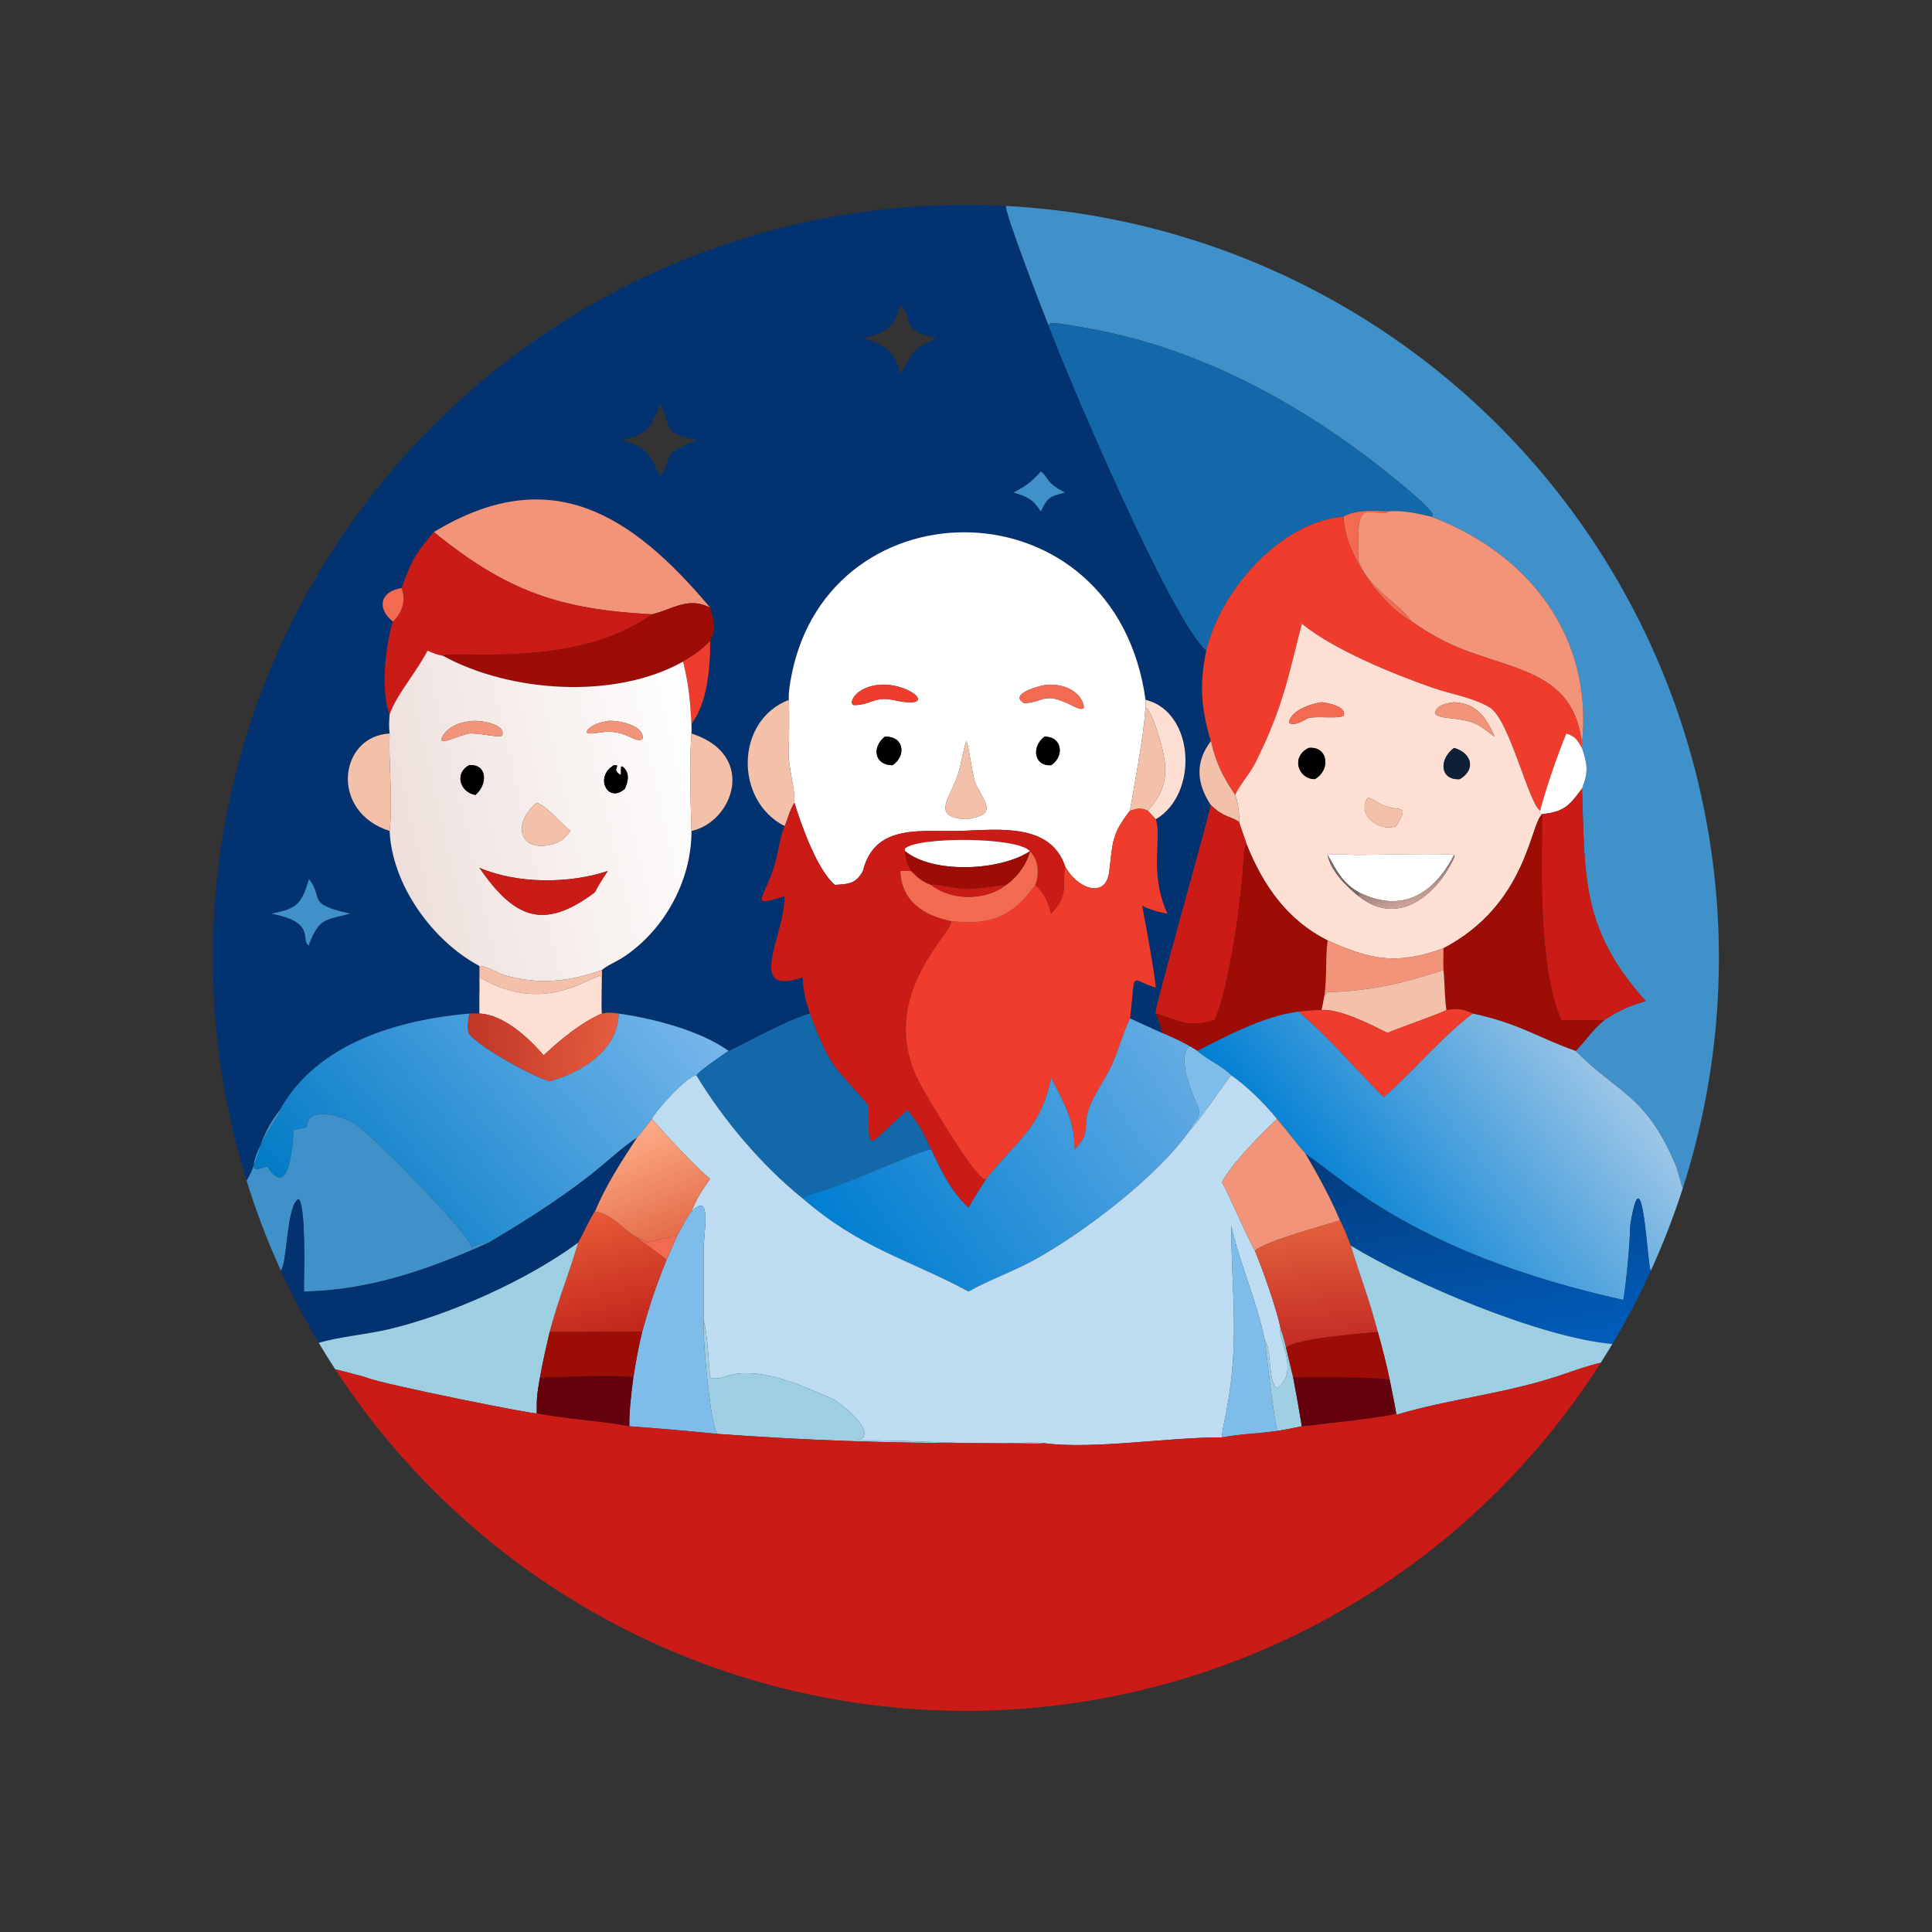 <?xml version="1.0" encoding="utf-8" ?><svg xmlns="http://www.w3.org/2000/svg" xmlns:xlink="http://www.w3.org/1999/xlink" width="1024" height="1024" viewBox="0 0 1024 1024"><rect x="0" y="0" width="1024" height="1024" fill="#333333" stroke="none"/><path fill="#033270" transform="scale(2 2)" d="M65.349 312.887C46.041 250.548 58.435 182.706 98.539 131.22C138.642 79.735 201.386 51.111 266.556 54.573C266.734 57.611 276.3 82.377 277.942 86.35C282.802 99.629 310.463 164.475 319.673 172.42C317.839 181.36 318.274 187.604 320.892 196.408C316.628 202.016 317.128 207.662 320.892 213.363C319.401 219.894 305.956 267.276 306.218 268.508L306.29 268.607C306.98 270.351 307.681 271.868 307.909 273.736L299.449 269.892C301.085 256.467 299.14 259.646 306.29 261.705C305.901 257.236 303.601 244.997 302.687 240.034C305.145 241.208 306.714 241.596 309.369 242.133C304.402 231.184 307.976 222.129 306.29 217.103C317.789 210.357 316.516 188.572 303.582 185.47C295.553 127.463 219.843 127.315 209.761 178.998C209.369 181.004 208.925 183.45 209.059 185.47C194.891 190.874 194.551 212.097 207.931 218.919C206.736 221.785 206.364 225.213 205.53 228.327C202.809 238.483 197.69 240.572 207.931 237.541C208 248.053 197.268 264.171 212.747 259.009C212.733 262.21 213.654 265.547 214.623 268.607C208.916 270.016 193.929 278.38 193.081 278.506C185.658 273.132 173.103 269.893 163.949 268.607C162.422 268.326 161.02 268.278 159.496 268.607C159.305 266.618 159.482 261.246 159.496 259.009C159.597 258.248 159.534 257.833 159.496 257.069C160.947 255.81 163.443 254.796 165.111 253.705C176.124 246.503 183.293 233.249 183.246 220.217C194.268 217.816 200.677 200.221 183.539 194.485L183.246 194.384C183.295 193.542 183.262 192.671 183.246 191.826C187.546 186.224 188.211 176.697 188.201 169.873C189.792 166.119 189.241 164.941 188.201 161.039C167.377 136.205 145.752 122.318 114.985 141.002C109.845 146.989 109.063 148.629 106.415 155.858C100.705 156.686 99.787 161.282 104.143 164.739C102.151 170.696 100.821 183.364 103.257 189.297C103.124 191.164 103.02 192.493 103.257 194.384C89.841 195.091 87.219 215.084 103.257 220.217C103.893 234.5 114.582 249.341 127.041 255.984C127.122 258.648 127.004 261.055 127.041 263.634L127.041 268.607C126.256 268.586 125.098 268.506 124.352 268.607C105.554 270.258 83.956 276.452 74.165 294.175C68.019 301.972 68.853 307.216 65.349 312.887ZM238.597 80.879C236.917 86.86 234.429 88.284 228.682 89.658C234.506 91.389 237.038 92.948 238.597 99.089L238.846 98.718C242.823 92.705 240.523 93.082 248.216 89.658C237.976 87.337 242.467 84.543 238.597 80.879ZM174.866 107.116C172.473 113.606 171.622 115.021 164.737 116.63C171.612 118.664 171.903 120.034 174.866 126.092C178.99 121.244 173.739 121.131 184.525 116.63C174.305 114.386 178.556 112.931 174.866 107.116ZM275.834 124.949C273.2 127.883 272.087 128.632 268.622 130.531C272.278 131.66 273.73 132.252 275.834 135.541C277.652 131.776 278.069 131.624 282.207 130.531C276.824 127.72 278.138 126.676 275.834 124.949ZM81.904 233.007C79.888 239.483 78.86 240.832 71.87 242.133C83.974 244.314 79.492 249.243 81.869 250.569L81.904 250.198C84.625 243.347 86.04 243.852 92.786 242.133C80.885 239.459 85.966 238.174 81.904 233.007Z"/><path fill="#4091C9" transform="scale(2 2)" d="M266.556 54.573C328.362 57.856 385.147 89.632 420.274 140.592C455.401 191.552 464.894 255.926 445.971 314.856C445.192 313.083 444.742 310.335 443.95 308.52C436.128 290.148 428.71 289.755 417.557 278.506C420.45 275.623 421.601 273.353 425.127 270.332C429.105 267.778 431.641 266.585 436.151 265.3C418.881 246.216 420.082 231.944 419.239 209.233L419.229 209.013C420.972 204.545 420.716 202.66 419.229 198.21L419.229 197.14C422.307 169.006 405.38 146.753 379.301 136.935L379.655 136.652L379.662 136.169C378.146 133.981 374.811 131.192 372.689 129.403C348.423 108.929 319.403 92.342 287.808 86.925C286.209 86.651 279.449 85.344 278.231 85.68L277.942 86.35C276.3 82.377 266.734 57.611 266.556 54.573Z"/><path fill="#1368AA" transform="scale(2 2)" d="M277.942 86.35L278.231 85.68C279.449 85.344 286.209 86.651 287.808 86.925C319.403 92.342 348.423 108.929 372.689 129.403C374.811 131.192 378.146 133.981 379.662 136.169L379.655 136.652L379.301 136.935C375.606 136.016 371.508 135.127 367.7 135.541C364.218 135.309 359.154 135.022 356.028 136.935C339.149 138.329 323.436 156.571 319.673 172.42C310.463 164.475 282.802 99.629 277.942 86.35Z"/><path fill="#4091C9" transform="scale(2 2)" d="M268.622 130.531C272.087 128.632 273.2 127.883 275.834 124.949C278.138 126.676 276.824 127.72 282.207 130.531C278.069 131.624 277.652 131.776 275.834 135.541C273.73 132.252 272.278 131.66 268.622 130.531Z"/><path fill="#F29479" transform="scale(2 2)" d="M114.985 141.002C145.752 122.318 167.377 136.205 188.201 161.039C182.384 158.029 178.357 161.473 172.773 162.803C148.319 161.472 134.408 156.803 114.985 141.002Z"/><path fill="#F26A4F" transform="scale(2 2)" d="M356.028 136.935C359.154 135.022 364.218 135.309 367.7 135.541L367.594 135.887C365.881 136.035 364.62 135.778 362.843 135.676C358.751 135.442 360.362 144.436 359.923 148.212C362.41 155.964 370.363 159.379 374.153 164.739C365.686 160.083 356.238 146.536 356.028 136.935Z"/><path fill="#F29479" transform="scale(2 2)" d="M367.7 135.541C371.508 135.127 375.606 136.016 379.301 136.935C405.38 146.753 422.307 169.006 419.229 197.14C417.29 179.114 403.24 177.88 388.464 172.412C383.342 170.517 378.649 167.861 374.153 164.739C370.363 159.379 362.41 155.964 359.923 148.212C360.362 144.436 358.751 135.442 362.843 135.676C364.62 135.778 365.881 136.035 367.594 135.887L367.7 135.541Z"/><path fill="#EF3C2D" transform="scale(2 2)" d="M319.673 172.42C323.436 156.571 339.149 138.329 356.028 136.935C356.238 146.536 365.686 160.083 374.153 164.739C378.649 167.861 383.342 170.517 388.464 172.412C403.24 177.88 417.29 179.114 419.229 197.14L419.229 198.21C417.892 196 417.626 195.278 415.106 194.384C412.636 200.392 409.78 208.577 408.15 214.842C405.017 212.831 400.054 190.613 394.722 187.442C390.362 184.848 384.475 183.958 379.6 182.257C369.327 178.674 353.324 172.173 344.999 165.29C341.29 179.793 339.892 187.718 332.733 202.069C331.245 205.051 328.755 207.658 327.318 210.668C323.934 205.688 322.268 202.204 320.892 196.408C318.274 187.604 317.839 181.36 319.673 172.42Z"/><path fill="white" transform="scale(2 2)" d="M209.059 185.47C208.925 183.45 209.369 181.004 209.761 178.998C219.843 127.315 295.553 127.463 303.582 185.47L303.582 187.514C303.022 195.485 300.83 206.787 299.449 214.842C294.517 221.195 294.897 223.219 293.959 230.955C293.027 238.641 285.068 235.214 282.207 229.448C278.322 218.239 265.106 219.808 255.026 220.182C244.642 220.567 231.854 217.93 228.682 230.832C226.769 234.275 224.894 234.269 221.24 234.506C216.562 230.521 212.38 218.764 210.528 212.73C210.888 209.247 208.55 202.511 209.03 198.126C209.158 196.964 209.175 185.809 209.059 185.47ZM232.326 181.549C225.996 182.523 224.795 186.866 226.405 186.861C230.614 186.849 231.805 184.492 236.541 185.47C249.783 188.427 240.845 180.381 232.326 181.549ZM276.755 181.549C275.252 181.879 267.274 183.858 271.358 186.36C276.362 186.146 276.504 183.616 282.207 186.096L282.521 186.207C283.766 186.659 288.496 189.807 286.901 186.074C285.282 182.284 280.415 181.016 276.755 181.549ZM234.489 195.233C230.977 197.975 231.712 202.816 236.541 202.788C240.237 200.28 239.59 195.043 234.489 195.233ZM276.755 195.233C273.191 198.038 274.148 203.137 278.56 202.788C282.231 200.356 281.433 195.099 276.755 195.233ZM256.063 196.408C255.133 199.215 254.839 202.111 253.957 204.906C251.832 211.639 246.485 216.549 256.063 217.103C264.404 215.907 261.251 213.201 258.601 207.773C257.665 205.856 256.747 197.078 256.063 196.408Z"/><path fill="#CB1B16" transform="scale(2 2)" d="M106.415 155.858C109.063 148.629 109.845 146.989 114.985 141.002C134.408 156.803 148.319 161.472 172.773 162.803C152.288 177.528 120.105 172.129 117.427 173.81C115.943 173.537 114.661 173.062 113.298 172.42C110.5 177.872 105.505 183.63 103.58 188.498L103.257 189.297C100.821 183.364 102.151 170.696 104.143 164.739C106.547 162.428 107.727 159.06 106.415 155.858Z"/><path fill="#F26A4F" transform="scale(2 2)" d="M104.143 164.739C99.787 161.282 100.705 156.686 106.415 155.858C107.727 159.06 106.547 162.428 104.143 164.739Z"/><path fill="#9D0C05" transform="scale(2 2)" d="M172.773 162.803C178.357 161.473 182.384 158.029 188.201 161.039C189.241 164.941 189.792 166.119 188.201 169.873C185.174 172.902 184.407 173.143 181.034 175.329C162.867 185.509 135.06 183.477 117.427 173.81C120.105 172.129 152.288 177.528 172.773 162.803Z"/><path fill="#FEDFD4" transform="scale(2 2)" d="M327.318 210.668C328.755 207.658 331.245 205.051 332.733 202.069C339.892 187.718 341.29 179.793 344.999 165.29C353.324 172.173 369.327 178.674 379.6 182.257C384.475 183.958 390.362 184.848 394.722 187.442C400.054 190.613 405.017 212.831 408.15 214.842L408.037 215.365C408.333 215.556 408.379 215.616 408.706 215.737C405.464 218.457 404.687 239.689 382.544 251.301C370.192 255.78 363.485 254.431 351.849 249.238C341.154 243.885 334.699 234.636 330.37 223.756C329.847 221.952 328.97 219.906 328.369 217.828C328.544 216.221 328.058 212.154 327.318 210.668ZM351.849 226.596C352.65 230.834 356.867 234.963 360.123 237.541C370.767 245.958 381.166 236.773 385.508 226.923L385.327 226.596C383.95 226.041 363.159 226.572 359.807 226.572C358.137 226.572 352.947 226.143 351.849 226.596ZM385.327 186.096C383.577 186.302 380.463 186.862 380.303 189.097C381.758 191.037 388.44 189.55 393.006 192.942L396.119 195.233C393.907 190.256 391.377 186.377 385.327 186.096ZM350.22 186.096C347.262 186.581 342.639 188.058 341.601 191.161L341.779 191.687C343.422 192.34 345.291 190.991 346.799 190.237C350.067 189.727 354.459 190.556 356.037 189.678C357.056 187.246 351.785 186.241 350.22 186.096ZM346.799 198.21C341.987 200.595 344.038 206.502 348.478 206.475C352.862 203.854 351.845 197.648 346.799 198.21ZM385.327 198.21C381.057 201.423 381.803 206.881 386.861 206.475C391.355 203.83 389.838 199.415 385.327 198.21ZM362.544 211.364C359.261 215.955 365.714 220.585 370 218.919C373.746 212.796 370.811 215.194 366.559 213.415C364.965 212.748 364.234 211.878 362.544 211.364Z"/><path fill="#EF3C2D" transform="scale(2 2)" d="M181.034 175.329C184.407 173.143 185.174 172.902 188.201 169.873C188.211 176.697 187.546 186.224 183.246 191.826C182.863 185.399 182.592 181.916 181.034 175.329Z"/><defs><linearGradient id="gradient_0" gradientUnits="userSpaceOnUse" x1="103.696" y1="222.49" x2="186.958" y2="203.42"><stop offset="0" stop-color="#EDDFDB"/><stop offset="1" stop-color="white"/></linearGradient></defs><path fill="url(#gradient_0)" transform="scale(2 2)" d="M113.298 172.42C114.661 173.062 115.943 173.537 117.427 173.81C135.06 183.477 162.867 185.509 181.034 175.329C182.592 181.916 182.863 185.399 183.246 191.826C183.262 192.671 183.295 193.542 183.246 194.384C182.657 201.846 183.029 212.73 183.246 220.217C183.293 233.249 176.124 246.503 165.111 253.705C163.443 254.796 160.947 255.81 159.496 257.069C150.892 260.176 142.798 261.002 133.881 258.494C131.483 257.82 129.551 256.134 127.041 255.984C114.582 249.341 103.893 234.5 103.257 220.217C104.149 211.788 102.952 202.891 103.257 194.384C103.02 192.493 103.124 191.164 103.257 189.297L103.58 188.498C105.505 183.63 110.5 177.872 113.298 172.42ZM125.222 191.044C121.859 191.353 118.44 192.475 116.94 195.841L117.099 196.279C118.641 196.702 121.698 194.825 124.352 194.384C126.975 194.164 132.152 195.624 133.072 194.939C134.157 191.815 127.24 190.881 125.222 191.044ZM161.055 191.044C159.121 191.458 156.723 191.951 155.558 193.702L155.585 194.196C157.754 195.084 160.875 192.457 166.782 195.233C167.836 195.695 168.678 196.222 169.78 196.106L170.316 195.751C170.757 192.167 163.809 190.815 161.055 191.044ZM124.352 202.788C120.407 204.751 121.793 209.969 125.996 210.668C129.412 207.766 129.033 202.353 124.352 202.788ZM162.706 202.788C157.376 205.855 161.129 213.114 165.612 209.013C166.545 206.828 166.941 204.792 164.979 203.125L164.606 203.163C164.544 203.923 164.542 204.415 164.552 205.163L164.339 205.307C163.662 204.798 163.556 204.807 163.241 204.01L163.594 202.888C163.293 202.845 163.005 202.786 162.706 202.788ZM142.242 212.73C135.695 218.12 137.401 226.033 146.383 223.756C148.792 223.018 149.576 222.195 151.195 220.217C148.222 217.842 145.122 213.738 142.242 212.73ZM127.041 229.977C136.229 243.222 143.886 246.771 157.625 236.483C158.715 234.344 159.74 232.823 161.055 230.832C150.806 234.235 137.115 234.272 127.041 229.977Z"/><path fill="#EF3C2D" transform="scale(2 2)" d="M236.541 185.47C231.805 184.492 230.614 186.849 226.405 186.861C224.795 186.866 225.996 182.523 232.326 181.549C240.845 180.381 249.783 188.427 236.541 185.47Z"/><path fill="#F26A4F" transform="scale(2 2)" d="M282.207 186.096C276.504 183.616 276.362 186.146 271.358 186.36C267.274 183.858 275.252 181.879 276.755 181.549C280.415 181.016 285.282 182.284 286.901 186.074C288.496 189.807 283.766 186.659 282.521 186.207L282.207 186.096Z"/><path fill="#F3C0A9" transform="scale(2 2)" d="M209.059 185.47C209.175 185.809 209.158 196.964 209.03 198.126C208.55 202.511 210.888 209.247 210.528 212.73C208.915 215.516 208.967 216.692 207.931 218.919C194.551 212.097 194.891 190.874 209.059 185.47Z"/><path fill="#FEDFD4" transform="scale(2 2)" d="M303.582 185.47C316.516 188.572 317.789 210.357 306.29 217.103L304.17 214.842C310.323 208.109 309.423 202.458 306.781 194.06C306.313 192.572 304.854 188.147 303.582 187.514L303.582 185.47Z"/><path fill="#F29479" transform="scale(2 2)" d="M393.006 192.942C388.44 189.55 381.758 191.037 380.303 189.097C380.463 186.862 383.577 186.302 385.327 186.096C391.377 186.377 393.907 190.256 396.119 195.233L393.006 192.942Z"/><path fill="#F26A4F" transform="scale(2 2)" d="M346.799 190.237C345.291 190.991 343.422 192.34 341.779 191.687L341.601 191.161C342.639 188.058 347.262 186.581 350.22 186.096C351.785 186.241 357.056 187.246 356.037 189.678C354.459 190.556 350.067 189.727 346.799 190.237Z"/><path fill="#F3C0A9" transform="scale(2 2)" d="M303.582 187.514C304.854 188.147 306.313 192.572 306.781 194.06C309.423 202.458 310.323 208.109 304.17 214.842C302.208 213.961 301.45 214.306 299.449 214.842C300.83 206.787 303.022 195.485 303.582 187.514Z"/><path fill="#F29479" transform="scale(2 2)" d="M124.352 194.384C121.698 194.825 118.641 196.702 117.099 196.279L116.94 195.841C118.44 192.475 121.859 191.353 125.222 191.044C127.24 190.881 134.157 191.815 133.072 194.939C132.152 195.624 126.975 194.164 124.352 194.384Z"/><path fill="#F29479" transform="scale(2 2)" d="M166.782 195.233C160.875 192.457 157.754 195.084 155.585 194.196L155.558 193.702C156.723 191.951 159.121 191.458 161.055 191.044C163.809 190.815 170.757 192.167 170.316 195.751L169.78 196.106C168.678 196.222 167.836 195.695 166.782 195.233Z"/><path fill="#F3C0A9" transform="scale(2 2)" d="M183.246 220.217C183.029 212.73 182.657 201.846 183.246 194.384L183.539 194.485C200.677 200.221 194.268 217.816 183.246 220.217Z"/><path fill="#F3C0A9" transform="scale(2 2)" d="M103.257 220.217C87.219 215.084 89.841 195.091 103.257 194.384C102.952 202.891 104.149 211.788 103.257 220.217Z"/><path fill="white" transform="scale(2 2)" d="M415.106 194.384C417.626 195.278 417.892 196 419.229 198.21C420.716 202.66 420.972 204.545 419.229 209.013C415.998 213.415 414.383 215.212 408.706 215.737L408.706 215.737C408.379 215.616 408.333 215.556 408.037 215.365L408.15 214.842C409.78 208.577 412.636 200.392 415.106 194.384Z"/><path transform="scale(2 2)" d="M236.541 202.788C231.712 202.816 230.977 197.975 234.489 195.233C239.59 195.043 240.237 200.28 236.541 202.788Z"/><path transform="scale(2 2)" d="M278.56 202.788C274.148 203.137 273.191 198.038 276.755 195.233C281.433 195.099 282.231 200.356 278.56 202.788Z"/><path fill="#F3C0A9" transform="scale(2 2)" d="M320.892 213.363C317.128 207.662 316.628 202.016 320.892 196.408C322.268 202.204 323.934 205.688 327.318 210.668C328.058 212.154 328.544 216.221 328.369 217.828C326.103 216.246 324.444 216.751 320.892 213.363Z"/><path fill="#F3C0A9" transform="scale(2 2)" d="M256.063 217.103C246.485 216.549 251.832 211.639 253.957 204.906C254.839 202.111 255.133 199.215 256.063 196.408C256.747 197.078 257.665 205.856 258.601 207.773C261.251 213.201 264.404 215.907 256.063 217.103Z"/><path transform="scale(2 2)" d="M348.478 206.475C344.038 206.502 341.987 200.595 346.799 198.21C351.845 197.648 352.862 203.854 348.478 206.475Z"/><path fill="#0D2037" transform="scale(2 2)" d="M386.861 206.475C381.803 206.881 381.057 201.423 385.327 198.21C389.838 199.415 391.355 203.83 386.861 206.475Z"/><path transform="scale(2 2)" d="M125.996 210.668C121.793 209.969 120.407 204.751 124.352 202.788C129.033 202.353 129.412 207.766 125.996 210.668Z"/><path transform="scale(2 2)" d="M165.612 209.013C161.129 213.114 157.376 205.855 162.706 202.788C163.005 202.786 163.293 202.845 163.594 202.888L163.241 204.01C163.556 204.807 163.662 204.798 164.339 205.307L164.552 205.163C164.542 204.415 164.544 203.923 164.606 203.163L164.979 203.125C166.941 204.792 166.545 206.828 165.612 209.013Z"/><path fill="#CB1B16" transform="scale(2 2)" d="M408.706 215.737C414.383 215.212 415.998 213.415 419.229 209.013L419.239 209.233C420.082 231.944 418.881 246.216 436.151 265.3C431.641 266.585 429.105 267.778 425.127 270.332C421.286 270.243 417.67 270.491 413.749 270.332C407.69 255.994 408.576 231.593 408.706 215.737Z"/><path fill="#F3C0A9" transform="scale(2 2)" d="M370 218.919C365.714 220.585 359.261 215.955 362.544 211.364C364.234 211.878 364.965 212.748 366.559 213.415C370.811 215.194 373.746 212.796 370 218.919Z"/><path fill="#F3C0A9" transform="scale(2 2)" d="M146.383 223.756C137.401 226.033 135.695 218.12 142.242 212.73C145.122 213.738 148.222 217.842 151.195 220.217C149.576 222.195 148.792 223.018 146.383 223.756Z"/><path fill="#CB1B16" transform="scale(2 2)" d="M207.931 218.919C208.967 216.692 208.915 215.516 210.528 212.73C212.38 218.764 216.562 230.521 221.24 234.506C224.894 234.269 226.769 234.275 228.682 230.832L228.968 231.554C230.46 232.053 236.964 231.246 238.597 230.832C238.934 238.944 244.805 242.579 252.054 244.11C252.981 246.935 231.091 264.653 244.269 288.001C246.954 292.757 256.97 309.753 260.721 312.485L261.377 312.404C259.588 315.169 258.278 317.229 256.665 320.08C251.815 315.49 249.587 310.572 246.758 304.638C244.769 300.31 243.48 297.854 240.503 294.175C229.458 303.679 230.224 306.709 230.187 293.087C221.463 282.523 220.181 283.837 214.623 268.607C213.654 265.547 212.733 262.21 212.747 259.009C197.268 264.171 208 248.053 207.931 237.541C197.69 240.572 202.809 238.483 205.53 228.327C206.364 225.213 206.736 221.785 207.931 218.919Z"/><path fill="#CB1B16" transform="scale(2 2)" d="M320.892 213.363C324.444 216.751 326.103 216.246 328.369 217.828C328.97 219.906 329.847 221.952 330.37 223.756C329.507 224.571 329.557 227.525 329.484 228.789C328.937 238.176 325.859 261.364 321.89 270.332C314.255 272.523 312.549 270.337 306.29 268.607L306.218 268.508C305.956 267.276 319.401 219.894 320.892 213.363Z"/><path fill="#EF3C2D" transform="scale(2 2)" d="M282.207 229.448C285.068 235.214 293.027 238.641 293.959 230.955C294.897 223.219 294.517 221.195 299.449 214.842C301.45 214.306 302.208 213.961 304.17 214.842L306.29 217.103C307.976 222.129 304.402 231.184 309.369 242.133C306.714 241.596 305.145 241.208 302.687 240.034C303.601 244.997 305.901 257.236 306.29 261.705C299.14 259.646 301.085 256.467 299.449 269.892C297.664 273.627 296.52 277.952 294.808 281.866C293.113 285.74 289.775 290.178 288.521 293.892C286.739 299.163 289.353 299.924 284.744 304.638C284.882 297.122 281.943 292.324 278.56 285.615C275.956 298.985 269.33 302.219 261.377 312.404L260.721 312.485C256.97 309.753 246.954 292.757 244.269 288.001C231.091 264.653 252.981 246.935 252.054 244.11C262.352 245.327 268.459 242.942 274.369 234.506C277.145 237.37 277.51 238.323 278.56 242.133C283.027 237.276 281.597 235.75 282.177 229.736L282.207 229.448Z"/><path fill="#9D0C05" transform="scale(2 2)" d="M382.544 251.301C404.687 239.689 405.464 218.457 408.706 215.737L408.706 215.737C408.576 231.593 407.69 255.994 413.749 270.332C417.67 270.491 421.286 270.243 425.127 270.332C421.601 273.353 420.45 275.623 417.557 278.506C407.107 274.806 402.817 271.326 390.319 268.607C387.732 267.392 386.102 267.181 383.317 267.663C382.84 264.72 382.881 260.323 382.544 257.069C382.442 255.397 382.53 253.024 382.544 251.301Z"/><path fill="#CB1B16" transform="scale(2 2)" d="M272.953 225.575C269.445 221.651 242.831 221.756 239.809 224.905C239.815 225.125 239.794 225.39 239.863 225.575C240.038 227.968 240.365 228.718 241.481 230.832C240.686 230.818 239.339 230.752 238.597 230.832C236.964 231.246 230.46 232.053 228.968 231.554L228.682 230.832C231.854 217.93 244.642 220.567 255.026 220.182C265.106 219.808 278.322 218.239 282.207 229.448L282.177 229.736C281.597 235.75 283.027 237.276 278.56 242.133C277.51 238.323 277.145 237.37 274.369 234.506C275.52 231.586 275.221 227.885 272.953 225.575Z"/><path fill="white" transform="scale(2 2)" d="M272.953 225.575L272.953 225.575C265.072 230.786 247.376 231.658 239.863 225.575C239.794 225.39 239.815 225.125 239.809 224.905C242.831 221.756 269.445 221.651 272.953 225.575Z"/><path fill="#9D0C05" transform="scale(2 2)" d="M321.89 270.332C325.859 261.364 328.937 238.176 329.484 228.789C329.557 227.525 329.507 224.571 330.37 223.756C334.699 234.636 341.154 243.885 351.849 249.238C351.182 253.367 351.756 258.9 350.935 264.073C350.715 265.19 350.484 266.58 350.22 267.663C347.377 267.695 346.672 267.865 344.061 268.086C334.792 269.365 325.53 274.317 317.334 278.506C316.778 278.104 315.954 277.656 315.34 277.299C314.302 276.599 309.146 274.111 307.909 273.736C307.681 271.868 306.98 270.351 306.29 268.607C312.549 270.337 314.255 272.523 321.89 270.332Z"/><path fill="#F26A4F" transform="scale(2 2)" d="M272.953 225.575L272.953 225.575C275.221 227.885 275.52 231.586 274.369 234.506C268.459 242.942 262.352 245.327 252.054 244.11C244.805 242.579 238.934 238.944 238.597 230.832C239.339 230.752 240.686 230.818 241.481 230.832C243.311 232.683 244.26 233.536 246.758 234.506C252.103 238.755 261.211 238.754 266.631 234.506C269.567 232.456 272.059 229.091 272.953 225.575Z"/><path fill="#9D0C05" transform="scale(2 2)" d="M239.863 225.575C247.376 231.658 265.072 230.786 272.953 225.575C272.059 229.091 269.567 232.456 266.631 234.506C262.698 234.793 259.647 235.699 255.605 235.591C253.263 235.529 248.285 234.223 246.758 234.506C244.26 233.536 243.311 232.683 241.481 230.832C240.365 228.718 240.038 227.968 239.863 225.575Z"/><path fill="white" transform="scale(2 2)" d="M351.849 226.596C352.947 226.143 358.137 226.572 359.807 226.572C363.159 226.572 383.95 226.041 385.327 226.596C379.976 236.84 371.677 242.198 360.123 236.483C355.786 234.054 354.248 230.764 351.849 226.596Z"/><path fill="#736868" transform="scale(2 2)" d="M360.123 237.541C356.867 234.963 352.65 230.834 351.849 226.596C354.248 230.764 355.786 234.054 360.123 236.483L360.123 237.541Z"/><defs><linearGradient id="gradient_1" gradientUnits="userSpaceOnUse" x1="370.416" y1="233.434" x2="372.408" y2="239.689"><stop offset="0" stop-color="#987F7C"/><stop offset="1" stop-color="#CCA199"/></linearGradient></defs><path fill="url(#gradient_1)" transform="scale(2 2)" d="M385.327 226.596L385.508 226.923C381.166 236.773 370.767 245.958 360.123 237.541L360.123 236.483C371.677 242.198 379.976 236.84 385.327 226.596Z"/><path fill="#CB1B16" transform="scale(2 2)" d="M157.625 236.483C143.886 246.771 136.229 243.222 127.041 229.977C137.115 234.272 150.806 234.235 161.055 230.832C159.74 232.823 158.715 234.344 157.625 236.483Z"/><path fill="#4091C9" transform="scale(2 2)" d="M71.87 242.133C78.86 240.832 79.888 239.483 81.904 233.007C85.966 238.174 80.885 239.459 92.786 242.133C86.04 243.852 84.625 243.347 81.904 250.198L81.869 250.569C79.492 249.243 83.974 244.314 71.87 242.133Z"/><path fill="#CB1B16" transform="scale(2 2)" d="M246.758 234.506C248.285 234.223 253.263 235.529 255.605 235.591C259.647 235.699 262.698 234.793 266.631 234.506C261.211 238.754 252.103 238.755 246.758 234.506Z"/><path fill="#F29479" transform="scale(2 2)" d="M351.849 249.238C363.485 254.431 370.192 255.78 382.544 251.301C382.53 253.024 382.442 255.397 382.544 257.069C371.528 260.654 363.321 262.632 351.682 262.931C351.718 262.93 351.044 263.941 350.935 264.073C351.756 258.9 351.182 253.367 351.849 249.238Z"/><path fill="#F3C0A9" transform="scale(2 2)" d="M127.041 255.984C129.551 256.134 131.483 257.82 133.881 258.494C142.798 261.002 150.892 260.176 159.496 257.069C159.534 257.833 159.597 258.248 159.496 259.009L159.112 258.552C158.499 258.655 153.716 260.886 152.482 261.364C143.44 264.867 135.386 263.783 127.041 259.009C127.082 260.303 127.218 262.441 127.041 263.634C127.004 261.055 127.122 258.648 127.041 255.984Z"/><path fill="#F3C0A9" transform="scale(2 2)" d="M350.935 264.073C351.044 263.941 351.718 262.93 351.682 262.931C363.321 262.632 371.528 260.654 382.544 257.069C382.881 260.323 382.84 264.72 383.317 267.663C382.267 268.418 370.286 272.549 367.7 273.736C363.387 271.541 354.875 267.273 350.22 267.663C350.484 266.58 350.715 265.19 350.935 264.073Z"/><path fill="#FEDFD4" transform="scale(2 2)" d="M127.041 259.009C135.386 263.783 143.44 264.867 152.482 261.364C153.716 260.886 158.499 258.655 159.112 258.552L159.496 259.009C159.482 261.246 159.305 266.618 159.496 268.607C154.084 270.884 148.356 275.642 144.052 279.673C140.202 275.063 133.353 268.82 127.041 268.607L127.041 263.634C127.218 262.441 127.082 260.303 127.041 259.009Z"/><path fill="#EF3C2D" transform="scale(2 2)" d="M344.061 268.086C346.672 267.865 347.377 267.695 350.22 267.663C354.875 267.273 363.387 271.541 367.7 273.736C370.286 272.549 382.267 268.418 383.317 267.663C386.102 267.181 387.732 267.392 390.319 268.607L390.319 268.607C382.267 274.586 374.426 284.094 366.693 290.772C359.51 283.653 351.812 274.546 344.061 268.086Z"/><defs><linearGradient id="gradient_2" gradientUnits="userSpaceOnUse" x1="124.028" y1="274.344" x2="162.656" y2="278.105"><stop offset="0" stop-color="#C13526"/><stop offset="1" stop-color="#E55C3F"/></linearGradient></defs><path fill="url(#gradient_2)" transform="scale(2 2)" d="M124.352 268.607C125.098 268.506 126.256 268.586 127.041 268.607C133.353 268.82 140.202 275.063 144.052 279.673C148.356 275.642 154.084 270.884 159.496 268.607C161.02 268.278 162.422 268.326 163.949 268.607C163.877 278.254 154.063 284.317 145.658 286.55C141.369 285.378 127.67 278.015 124.392 274.122C123.642 273.232 124.126 269.924 124.352 268.607Z"/><defs><linearGradient id="gradient_3" gradientUnits="userSpaceOnUse" x1="354.765" y1="326.035" x2="420.114" y2="274.805"><stop offset="0" stop-color="#007FD3"/><stop offset="1" stop-color="#9DC6E7"/></linearGradient></defs><path fill="url(#gradient_3)" transform="scale(2 2)" d="M317.334 278.506C325.53 274.317 334.792 269.365 344.061 268.086C351.812 274.546 359.51 283.653 366.693 290.772C374.426 284.094 382.267 274.586 390.319 268.607L390.319 268.607C402.817 271.326 407.107 274.806 417.557 278.506C428.71 289.755 436.128 290.148 443.95 308.52C444.742 310.335 445.192 313.083 445.971 314.856C443.568 322.34 440.725 329.675 437.457 336.823C436.492 335.187 435.362 304.106 432.056 324.583L432.016 324.816C431.976 329.404 430.985 340.025 430.192 344.503C405.248 338.949 380.456 330.395 359.3 315.613C354.792 312.462 350.53 308.987 346.039 305.799C343.587 303.099 341.063 299.535 338.429 296.55C335.231 292.53 330.43 287.844 326.282 284.959C323.615 282.274 319.81 280.782 317.334 278.506Z"/><defs><linearGradient id="gradient_4" gradientUnits="userSpaceOnUse" x1="83.5" y1="328.451" x2="170.944" y2="253.639"><stop offset="0" stop-color="#007AC5"/><stop offset="1" stop-color="#76B6EB"/></linearGradient></defs><path fill="url(#gradient_4)" transform="scale(2 2)" d="M163.949 268.607C173.103 269.893 185.658 273.132 193.081 278.506C191.197 279.788 185.885 283.385 184.525 284.959C181.941 285.298 173.955 294.11 172.773 296.55C172.155 297.32 169.204 301.204 168.735 301.554C164.641 304.253 160.373 308.357 156.32 311.504C147.484 318.367 139.021 323.683 129.483 329.33C127.59 329.292 126.701 329.76 125.096 330.624C123.295 325.864 101.154 303.483 95.112 298.551C92.966 296.8 84.744 293.329 81.904 296.55L81.195 298.739L77.762 299.506C77.671 303.028 76.697 318.414 70.815 309.14C69.935 309.4 68.455 309.952 67.622 309.829L67.28 309.315C67.01 305.793 72.323 297.593 74.276 294.51L74.165 294.175C83.956 276.452 105.554 270.258 124.352 268.607C124.126 269.924 123.642 273.232 124.392 274.122C127.67 278.015 141.369 285.378 145.658 286.55C154.063 284.317 163.877 278.254 163.949 268.607Z"/><path fill="#1368AA" transform="scale(2 2)" d="M193.081 278.506C193.929 278.38 208.916 270.016 214.623 268.607C220.181 283.837 221.463 282.523 230.187 293.087C230.224 306.709 229.458 303.679 240.503 294.175C243.48 297.854 244.769 300.31 246.758 304.638C244.439 304.477 223.431 314.309 216.106 316.114C214.899 316.411 213.652 316.703 212.747 317.627C201.901 308.905 191.737 296.872 184.525 284.959C185.885 283.385 191.197 279.788 193.081 278.506Z"/><defs><linearGradient id="gradient_5" gradientUnits="userSpaceOnUse" x1="227.356" y1="337.217" x2="313.581" y2="276.302"><stop offset="0" stop-color="#007ED1"/><stop offset="1" stop-color="#65ACE3"/></linearGradient></defs><path fill="url(#gradient_5)" transform="scale(2 2)" d="M284.744 304.638C289.353 299.924 286.739 299.163 288.521 293.892C289.775 290.178 293.113 285.74 294.808 281.866C296.52 277.952 297.664 273.627 299.449 269.892L307.909 273.736C309.146 274.111 314.302 276.599 315.34 277.299C311.722 279.6 315.71 289.398 317.081 292.303C319.122 296.623 316.138 296.619 315.34 299.506C306.728 311.884 287.036 326.732 274.293 333.783C268.589 336.939 261.853 339.324 256.665 342.27L256.221 342.03C240.351 333.576 227.971 330.778 212.747 317.627C213.652 316.703 214.899 316.411 216.106 316.114C223.431 314.309 244.439 304.477 246.758 304.638C249.587 310.572 251.815 315.49 256.665 320.08C258.278 317.229 259.588 315.169 261.377 312.404C269.33 302.219 275.956 298.985 278.56 285.615C281.943 292.324 284.882 297.122 284.744 304.638Z"/><path fill="#7EBDE9" transform="scale(2 2)" d="M315.34 299.506C316.138 296.619 319.122 296.623 317.081 292.303C315.71 289.398 311.722 279.6 315.34 277.299C315.954 277.656 316.778 278.104 317.334 278.506C319.81 280.782 323.615 282.274 326.282 284.959C323.386 288.639 318.214 296.6 315.34 299.506Z"/><path fill="#BEDCF1" transform="scale(2 2)" d="M315.34 299.506C318.214 296.6 323.386 288.639 326.282 284.959C330.43 287.844 335.231 292.53 338.429 296.55C334.479 300.196 326.191 308.593 323.848 313.26C326.925 319.229 329.407 325.563 332.56 331.451C334.509 336.078 338.557 347.45 339.379 352.198L339.159 352.633C340.008 357.242 343.737 364.108 338.45 367.874C335.99 366.681 336.998 356.989 335.208 355.227C332.852 344.174 328.54 334.793 326.282 324.816L326.283 325.289C326.42 344.397 328.767 356.889 324.325 377.466C324.075 378.618 323.887 379.741 323.848 380.929C310.113 380.821 289.567 384.192 276.755 382.462C273.282 382.036 266.949 382.68 263.119 382.432C251.408 382.599 239.118 381.551 227.398 381.73C233.208 379.747 222.147 371.356 220.531 370.671C212.733 367.362 202.931 362.649 194.243 364.235C191.693 364.7 190.946 365.776 188.201 365.053C187.733 360.523 187.567 353.986 186.467 349.877L186.472 331.204C186.503 326.345 188.77 315.581 183.246 321.051C184.668 317.47 185.982 315.532 188.201 312.404C184.289 309.246 176.271 300.557 172.773 296.55C173.955 294.11 181.941 285.298 184.525 284.959C191.737 296.872 201.901 308.905 212.747 317.627C227.971 330.778 240.351 333.576 256.221 342.03L256.665 342.27C261.853 339.324 268.589 336.939 274.293 333.783C287.036 326.732 306.728 311.884 315.34 299.506Z"/><path fill="#4091C9" transform="scale(2 2)" d="M74.165 294.175L74.276 294.51C72.323 297.593 67.01 305.793 67.28 309.315L67.622 309.829C68.455 309.952 69.935 309.4 70.815 309.14C76.697 318.414 77.671 303.028 77.762 299.506L81.195 298.739L81.904 296.55C84.744 293.329 92.966 296.8 95.112 298.551C101.154 303.483 123.295 325.864 125.096 330.624C126.701 329.76 127.59 329.292 129.483 329.33C113.86 336.372 97.922 341.971 80.534 342.27C80.549 337.328 81.102 321.285 79.341 317.921L79.01 317.768C75.839 320.049 76.261 334.038 74.457 336.764C70.914 329.008 67.872 321.033 65.349 312.887C68.853 307.216 68.019 301.972 74.165 294.175Z"/><defs><linearGradient id="gradient_6" gradientUnits="userSpaceOnUse" x1="177.662" y1="328.098" x2="165.992" y2="299.948"><stop offset="0" stop-color="#E46C49"/><stop offset="1" stop-color="#FEAC87"/></linearGradient></defs><path fill="url(#gradient_6)" transform="scale(2 2)" d="M168.735 301.554C169.204 301.204 172.155 297.32 172.773 296.55C176.271 300.557 184.289 309.246 188.201 312.404C185.982 315.532 184.668 317.47 183.246 321.051C181.539 323.217 180.571 325.862 179.611 327.087L179.344 327.233C177.497 328.265 173.945 328.318 171.45 329.33C170.335 328.549 170.034 328.265 168.735 327.841C165.273 326.224 162.617 321.797 157.625 321.051C160.568 314.092 164.603 307.838 168.735 301.554Z"/><path fill="#F29479" transform="scale(2 2)" d="M323.848 313.26C326.191 308.593 334.479 300.196 338.429 296.55C341.063 299.535 343.587 303.099 346.039 305.799C349.483 311.726 352.454 317.082 355.144 323.421C350.565 324.849 335.74 328.789 332.56 331.451C329.407 325.563 326.925 319.229 323.848 313.26Z"/><path fill="#033270" transform="scale(2 2)" d="M129.483 329.33C139.021 323.683 147.484 318.367 156.32 311.504C160.373 308.357 164.641 304.253 168.735 301.554C164.603 307.838 160.568 314.092 157.625 321.051C155.813 323.9 154.807 326.553 153.208 329.33C139.653 339.319 118.958 348.541 102.928 352.287C97.124 353.644 89.738 354.292 84.466 355.869C80.788 349.685 77.447 343.308 74.457 336.764C76.261 334.038 75.839 320.049 79.01 317.768L79.341 317.921C81.102 321.285 80.549 337.328 80.534 342.27C97.922 341.971 113.86 336.372 129.483 329.33Z"/><defs><linearGradient id="gradient_7" gradientUnits="userSpaceOnUse" x1="388.843" y1="300.383" x2="399.681" y2="360.473"><stop offset="0" stop-color="#033C7E"/><stop offset="1" stop-color="#015DBB"/></linearGradient></defs><path fill="url(#gradient_7)" transform="scale(2 2)" d="M346.039 305.799C350.53 308.987 354.792 312.462 359.3 315.613C380.456 330.395 405.248 338.949 430.192 344.503C430.985 340.025 431.976 329.404 432.016 324.816L432.056 324.583C435.362 304.106 436.492 335.187 437.457 336.823C434.425 343.455 431.031 349.916 427.292 356.177C407.878 354.429 374.01 339.918 357.982 330.097C357.08 327.828 356.235 325.61 355.144 323.421C352.454 317.082 349.483 311.726 346.039 305.799Z"/><path fill="#7EBDE9" transform="scale(2 2)" d="M183.246 321.051C188.77 315.581 186.503 326.345 186.472 331.204L186.467 349.877C186.174 355.34 188.322 377.904 190.101 379.996C182.525 379.242 174.35 378.532 166.782 377.974C166.712 373.786 167.315 369.221 167.844 365.053C168.487 361.054 169.191 356.906 170.176 352.982C172.141 345.871 173.863 340.697 176.647 333.844C177.663 331.587 178.651 329.371 179.611 327.087C180.571 325.862 181.539 323.217 183.246 321.051Z"/><defs><linearGradient id="gradient_8" gradientUnits="userSpaceOnUse" x1="163.452" y1="353.944" x2="156.045" y2="321.641"><stop offset="0" stop-color="#C1251B"/><stop offset="1" stop-color="#E85A37"/></linearGradient></defs><path fill="url(#gradient_8)" transform="scale(2 2)" d="M153.208 329.33C154.807 326.553 155.813 323.9 157.625 321.051C162.617 321.797 165.273 326.224 168.735 327.841C171.171 329.912 174.065 331.676 176.647 333.844C173.863 340.697 172.141 345.871 170.176 352.982C169.089 352.819 163.789 352.946 162.315 352.954L145.658 352.982C147.744 344.902 150.9 337.295 153.208 329.33Z"/><defs><linearGradient id="gradient_9" gradientUnits="userSpaceOnUse" x1="349.948" y1="354.945" x2="347.145" y2="324.658"><stop offset="0" stop-color="#C52D25"/><stop offset="1" stop-color="#E2603D"/></linearGradient></defs><path fill="url(#gradient_9)" transform="scale(2 2)" d="M355.144 323.421C356.235 325.61 357.08 327.828 357.982 330.097C360.303 337.861 363.068 344.863 365.132 352.982C361.33 353.378 342.859 354.715 340.822 357.196C340.397 355.555 339.985 353.765 339.379 352.198C338.557 347.45 334.509 336.078 332.56 331.451C335.74 328.789 350.565 324.849 355.144 323.421Z"/><path fill="#7EBDE9" transform="scale(2 2)" d="M326.282 324.816C328.54 334.793 332.852 344.174 335.208 355.227C336.11 362.677 337.09 371.979 338.429 379.219C333.542 379.924 328.726 379.991 323.848 380.929C323.887 379.741 324.075 378.618 324.325 377.466C328.767 356.889 326.42 344.397 326.283 325.289L326.282 324.816Z"/><path fill="#F26A4F" transform="scale(2 2)" d="M171.45 329.33C173.945 328.318 177.497 328.265 179.344 327.233L179.611 327.087C178.651 329.371 177.663 331.587 176.647 333.844C174.065 331.676 171.171 329.912 168.735 327.841C170.034 328.265 170.335 328.549 171.45 329.33Z"/><path fill="#9DCEE2" transform="scale(2 2)" d="M84.466 355.869C89.738 354.292 97.124 353.644 102.928 352.287C118.958 348.541 139.653 339.319 153.208 329.33C150.9 337.295 147.744 344.902 145.658 352.982C144.769 356.942 143.78 361.069 143.099 365.053C142.392 368.983 142.172 370.491 142.242 374.531C142.912 375.185 100.565 366.651 97.486 365.183C97.029 364.965 89.546 363.012 88.823 362.861C87.323 360.56 85.87 358.229 84.466 355.869Z"/><path fill="#9DCEE2" transform="scale(2 2)" d="M357.982 330.097C374.01 339.918 407.878 354.429 427.292 356.177C426.296 357.844 425.276 359.497 424.232 361.135C420.839 361.909 417.379 363.163 414.086 364.283C398.806 369.479 384.27 370.639 370.244 374.89L369.957 374.633L370 374.531C369.531 371.693 368.847 368.545 368.292 365.699C367.392 361.319 366.327 357.296 365.132 352.982C363.068 344.863 360.303 337.861 357.982 330.097Z"/><path fill="#9DCEE2" transform="scale(2 2)" d="M186.467 349.877C187.567 353.986 187.733 360.523 188.201 365.053C190.946 365.776 191.693 364.7 194.243 364.235C202.931 362.649 212.733 367.362 220.531 370.671C222.147 371.356 233.208 379.747 227.398 381.73C239.118 381.551 251.408 382.599 263.119 382.432C266.949 382.68 273.282 382.036 276.755 382.462C275.742 382.627 271.932 382.514 270.659 382.503L258.814 382.454C235.119 382.457 213.585 381.707 190.101 379.996C188.322 377.904 186.174 355.34 186.467 349.877Z"/><path fill="#9DCEE2" transform="scale(2 2)" d="M335.208 355.227C336.998 356.989 335.99 366.681 338.45 367.874C343.737 364.108 340.008 357.242 339.159 352.633L339.379 352.198C339.985 353.765 340.397 355.555 340.822 357.196L342.711 365.053C343.552 369.47 344.263 373.55 344.999 377.974C342.78 378.431 340.673 378.866 338.429 379.219C337.09 371.979 336.11 362.677 335.208 355.227Z"/><path fill="#9D0C05" transform="scale(2 2)" d="M145.658 352.982L162.315 352.954C163.789 352.946 169.089 352.819 170.176 352.982C169.191 356.906 168.487 361.054 167.844 365.053C162.108 364.131 149.41 365.059 143.099 365.053C143.78 361.069 144.769 356.942 145.658 352.982Z"/><path fill="#9D0C05" transform="scale(2 2)" d="M340.822 357.196C342.859 354.715 361.33 353.378 365.132 352.982C366.327 357.296 367.392 361.319 368.292 365.699C364.632 364.778 347.296 365.046 342.711 365.053L340.822 357.196Z"/><path fill="#CB1B16" transform="scale(2 2)" d="M370 374.531L369.957 374.633L370.244 374.89C384.27 370.639 398.806 369.479 414.086 364.283C417.379 363.163 420.839 361.909 424.232 361.135C387.78 418.302 324.797 453.051 256.998 453.4C189.199 453.749 125.861 419.65 88.823 362.861C89.546 363.012 97.029 364.965 97.486 365.183C100.565 366.651 142.912 375.185 142.242 374.531C150.043 376.093 159.299 376.476 166.782 377.974C174.35 378.532 182.525 379.242 190.101 379.996C213.585 381.707 235.119 382.457 258.814 382.454L270.659 382.503C271.932 382.514 275.742 382.627 276.755 382.462C289.567 384.192 310.113 380.821 323.848 380.929C328.726 379.991 333.542 379.924 338.429 379.219C340.673 378.866 342.78 378.431 344.999 377.974C347.191 377.723 369.231 375.393 370 374.531Z"/><path fill="#65010C" transform="scale(2 2)" d="M142.242 374.531C142.172 370.491 142.392 368.983 143.099 365.053C149.41 365.059 162.108 364.131 167.844 365.053C167.315 369.221 166.712 373.786 166.782 377.974C159.299 376.476 150.043 376.093 142.242 374.531Z"/><path fill="#65010C" transform="scale(2 2)" d="M342.711 365.053C347.296 365.046 364.632 364.778 368.292 365.699C368.847 368.545 369.531 371.693 370 374.531C369.231 375.393 347.191 377.723 344.999 377.974C344.263 373.55 343.552 369.47 342.711 365.053Z"/></svg>